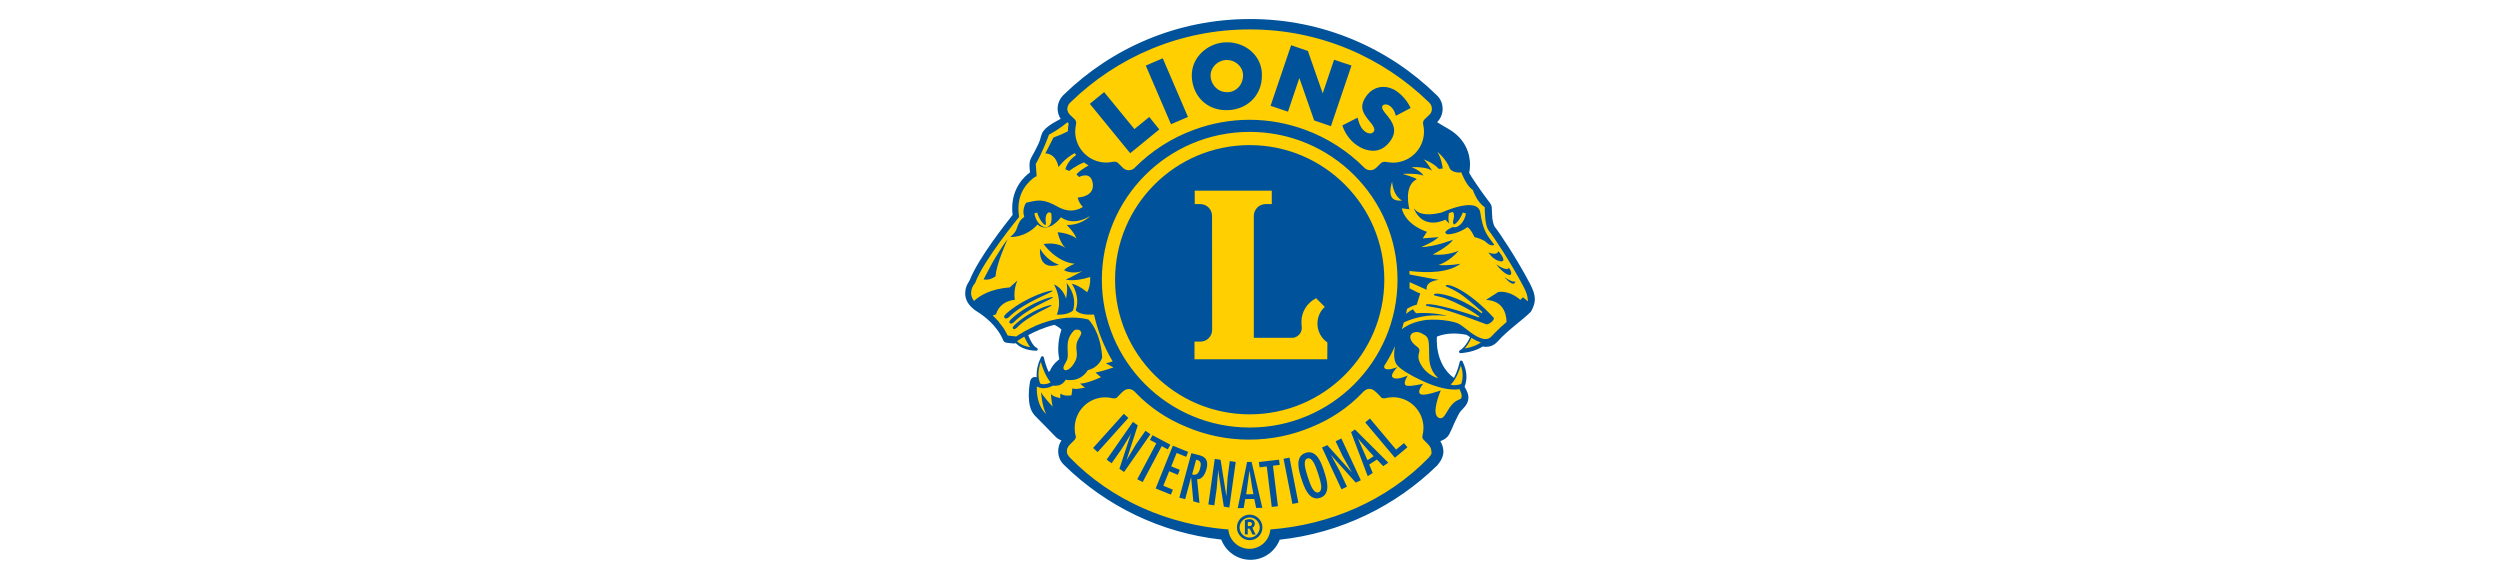 <?xml version="1.0" encoding="UTF-8" standalone="no"?>
<svg
   xmlns:dc="http://purl.org/dc/elements/1.1/"
   xmlns:cc="http://creativecommons.org/ns#"
   xmlns:rdf="http://www.w3.org/1999/02/22-rdf-syntax-ns#"
   xmlns:svg="http://www.w3.org/2000/svg"
   xmlns="http://www.w3.org/2000/svg"
   xmlns:sodipodi="http://sodipodi.sourceforge.net/DTD/sodipodi-0.dtd"
   xmlns:inkscape="http://www.inkscape.org/namespaces/inkscape"
   inkscape:version="1.0 (4035a4fb49, 2020-05-01)"
   sodipodi:docname="lions.svg"
   id="Layer_1"
   data-name="Layer 1"
   class="opacity-50 hover:opacity-100 transition ease-in-out duration-1000"
   viewBox="0 0 173.69 40.22"
   version="1.1"
   width="173.69"
   height="40.22">
  <sodipodi:namedview
     inkscape:current-layer="Layer_1"
     inkscape:window-maximized="1"
     inkscape:window-y="-11"
     inkscape:window-x="2869"
     inkscape:cy="-54.185228"
     inkscape:cx="155.6712"
     inkscape:zoom="6.8340115"
     showgrid="false"
     id="namedview211"
     inkscape:window-height="2066"
     inkscape:window-width="3840"
     inkscape:pageshadow="2"
     inkscape:pageopacity="0"
     guidetolerance="10"
     gridtolerance="10"
     objecttolerance="10"
     borderopacity="1"
     bordercolor="#666666"
     pagecolor="#ffffff" />
  <defs
     id="defs4">
    <style
       id="style2">.cls-1,.cls-10,.cls-19{fill:none;}.cls-2{fill:#0eb4c2;}.cls-3{fill:#de4613;}.cls-4{fill:#ea5c17;}.cls-5{fill:#c12633;}.cls-6{fill:#eb6542;}.cls-7{fill:#f5a212;}.cls-8{fill:#fab71f;}.cls-9{fill:#f6a952;}.cls-10{stroke:#f6a952;}.cls-10,.cls-19{stroke-linecap:round;stroke-linejoin:round;stroke-width:0;}.cls-11{fill:#ffd100;}.cls-12{fill:#fdcb53;}.cls-13{fill:#fff277;}.cls-14{fill:#fff;}.cls-15{fill:#e1304b;}.cls-16{fill:#f18d4f;}.cls-17{fill:#ec6f5f;}.cls-18{fill:#f2956f;}.cls-19{stroke:#e1304b;}.cls-20{fill:#e95b16;}.cls-21{fill:#f6b8b3;}.cls-22{fill:#f08406;}.cls-23{fill:#f3a4ae;}.cls-24{fill:#ffe65a;}.cls-25{fill:#fd0;}.cls-26{fill:#d0738d;}.cls-27{fill:#fab800;}</style>
  </defs>
  <polygon
     class="cls-1"
     points=""
     id="polygon28"
     style="fill:none"
     transform="translate(0.01)" />
  <polygon
     class="cls-13"
     points=""
     id="polygon196"
     style="fill:#fff277"
     transform="translate(0.01)" />
  <polygon
     class="cls-6"
     points=""
     id="polygon228"
     style="fill:#eb6542"
     transform="translate(0.01)" />
  <polygon
     class="cls-6"
     points=""
     id="polygon232"
     style="fill:#eb6542"
     transform="translate(0.01)" />
  <polygon
     class="cls-26"
     points=""
     id="polygon388"
     style="fill:#d0738d"
     transform="translate(0.01)" />
  <path
     style="fill:#ffcf01;stroke-width:0.075"
     class="st0"
     d="m 106.573,20.813 c 0,-0.316 -0.12,-0.632 -0.293,-0.97 l -0.038,-0.09 v 0 0 0 l -0.053,-0.09 c -0.887,-1.684 -2.06,-3.428 -2.383,-3.842 v -0.007 -0.007 c -0.068,-0.12 -0.15,-0.368 -0.18,-0.632 -0.038,-0.293 -0.023,-0.594 -0.038,-0.752 -0.023,-0.135 -0.09,-0.226 -0.188,-0.376 -0.098,-0.135 -0.226,-0.293 -0.353,-0.474 -0.188,-0.271 -0.383,-0.541 -0.541,-0.774 -0.083,-0.105 -0.15,-0.218 -0.195,-0.293 -0.053,-0.083 -0.083,-0.12 -0.09,-0.135 -0.068,-0.128 -0.135,-0.218 -0.18,-0.286 0,-0.007 -0.007,-0.023 -0.007,-0.03 l -0.007,-0.03 0.007,-0.03 c 0.022,-0.105 0.053,-0.293 0.053,-0.534 0,-0.007 0,-0.007 0,-0.023 0,0 0,-0.007 0,-0.023 0,-0.654 -0.271,-1.684 -1.459,-2.368 -0.293,-0.165 -0.556,-0.323 -0.789,-0.474 l -0.105,-0.068 0.09,-0.09 c 0.218,-0.218 0.353,-0.526 0.353,-0.842 0,-0.007 0,0 0,-0.007 v 0 0 c 0,-0.338 -0.135,-0.654 -0.368,-0.872 l -0.038,-0.038 C 96.416,3.423 91.867,1.424 86.86,1.424 v 0 c -0.007,0 -0.007,0 -0.007,0 h -0.007 v 0 c -5.007,0 -9.548,2 -12.879,5.248 l -0.007,0.007 c -0.241,0.226 -0.383,0.541 -0.383,0.887 v 0.007 0.023 c 0,0.226 0.068,0.444 0.188,0.632 l 0.06,0.09 -0.098,0.053 c -0.15,0.083 -0.338,0.18 -0.526,0.293 -0.308,0.195 -0.601,0.413 -0.729,0.677 -0.098,0.226 -0.09,0.338 -0.18,0.556 -0.083,0.195 -0.211,0.459 -0.338,0.692 -0.128,0.233 -0.241,0.436 -0.286,0.534 -0.06,0.128 -0.068,0.278 -0.068,0.436 0,0.165 0.023,0.346 0.03,0.459 l 0.007,0.06 -0.053,0.038 c -0.376,0.278 -1.195,1.03 -1.195,2.406 0,0.135 0.007,0.286 0.03,0.444 l 0.007,0.038 -0.03,0.03 c -0.444,0.556 -2.376,2.992 -2.962,4.496 -0.03,0.09 -0.105,0.165 -0.18,0.316 -0.068,0.135 -0.128,0.316 -0.135,0.556 v 0.007 c 0,0.007 0,0.023 0,0.03 0,0.286 0.09,0.586 0.429,0.887 l 0.12,0.105 0.023,0.023 c 0.023,0.007 0.03,0.023 0.053,0.038 0.03,0.023 0.083,0.06 0.15,0.098 0.429,0.286 1.361,0.947 1.812,1.985 v 0 0 c 0,0.007 0.007,0.023 0.007,0.038 0.023,0.053 0.023,0.053 0.068,0.098 0.038,0.03 0.023,0.007 0.053,0.023 0.038,0.007 0.068,0.007 0.128,0.023 0.15,0.023 0.368,0.038 0.413,0.038 h 0.03 c 0.023,0 0.038,-0.007 0.06,-0.023 l 0.06,-0.023 0.053,0.053 c 0.023,0.023 0.03,0.03 0.053,0.053 0.218,0.218 0.601,0.429 1.293,0.444 v 0 c 0,0 0.007,0 0.007,-0.007 v 0 -0.007 L 71.824,24.219 c -0.12,-0.09 -0.316,-0.316 -0.534,-0.872 l -0.03,-0.083 0.083,-0.038 c 0.444,-0.241 1.098,-0.534 1.849,-0.722 l 0.03,-0.007 0.03,0.023 c 0.211,0.098 0.406,0.218 0.526,0.353 l 0.038,0.053 -0.023,0.06 c 0,0 -0.053,0.135 -0.105,0.368 -0.06,0.226 -0.105,0.556 -0.105,0.917 0,0.226 0.023,0.466 0.083,0.699 l 0.007,0.06 -0.053,0.038 c 0,0 -0.03,0.023 -0.068,0.06 -0.038,0.038 -0.105,0.09 -0.165,0.158 -0.135,0.135 -0.286,0.338 -0.376,0.556 l -0.007,0.03 -0.03,0.023 c -0.03,0.023 -0.06,0.03 -0.09,0.053 l -0.098,0.053 -0.038,-0.098 c -0.038,-0.09 -0.083,-0.165 -0.105,-0.256 -0.128,-0.338 -0.195,-0.624 -0.226,-0.729 v 0 l -0.007,-0.038 c 0,0 0,0 -0.007,0 v 0 c -0.226,0.459 -0.293,0.85 -0.293,1.18 v 0 c 0,0.06 0,0.12 0.007,0.18 l 0.007,0.158 -0.15,-0.06 c -0.023,-0.007 -0.053,-0.023 -0.083,-0.023 v 0 c -0.007,0 -0.03,0 -0.053,0.007 -0.083,0.007 -0.128,0.083 -0.15,0.12 -0.03,0.053 -0.03,0.083 -0.03,0.09 v 0 0 0 0 0 0.007 c 0,0.007 -0.007,0.03 -0.007,0.06 -0.007,0.053 -0.023,0.12 -0.03,0.211 -0.023,0.18 -0.038,0.414 -0.038,0.662 0.007,0.459 0.053,0.977 0.383,1.338 0.511,0.511 1.428,1.443 1.474,1.504 v 0 l 0.007,0.007 c 0.007,0.007 0.128,0.12 0.338,0.195 l 0.12,0.038 -0.068,0.105 c -0.135,0.195 -0.211,0.436 -0.218,0.684 0,0.007 0,0 0,0.007 v 0 0.007 c 0,0.338 0.135,0.654 0.368,0.872 l 0.038,0.038 c 2.849,2.782 6.631,4.654 10.826,5.12 l 0.06,0.007 0.023,0.06 c 0.293,0.782 1.053,1.338 1.94,1.338 0.88,0 1.631,-0.556 1.932,-1.338 l 0.023,-0.06 0.06,-0.007 c 4.218,-0.459 8.014,-2.323 10.886,-5.127 l 0.007,-0.007 c 0,0 0.098,-0.105 0.195,-0.278 0.098,-0.165 0.195,-0.376 0.195,-0.616 0,-0.007 0,-0.007 0,-0.007 -0.007,-0.241 -0.068,-0.474 -0.195,-0.677 l -0.068,-0.105 0.128,-0.038 c 0.241,-0.068 0.398,-0.195 0.489,-0.308 0.03,-0.038 0.053,-0.068 0.083,-0.12 0.09,-0.18 0.241,-0.511 0.383,-0.842 0.15,-0.323 0.316,-0.654 0.429,-0.782 0.128,-0.165 0.504,-0.429 0.511,-0.872 0,-0.023 0,-0.03 0,-0.038 -0.007,-0.18 -0.083,-0.338 -0.15,-0.474 -0.03,-0.068 -0.06,-0.128 -0.09,-0.165 -0.007,-0.007 -0.007,-0.023 -0.022,-0.03 l -0.03,-0.038 0.022,-0.053 c 0.06,-0.135 0.128,-0.353 0.128,-0.654 v 0 c 0,-0.286 -0.06,-0.632 -0.256,-1.03 v 0 0 0 0 0 0.007 c 0,0.007 -0.007,0.023 -0.007,0.038 -0.007,0.038 -0.022,0.09 -0.038,0.15 -0.03,0.12 -0.09,0.286 -0.158,0.474 -0.06,0.158 -0.128,0.316 -0.218,0.474 l -0.053,0.098 -0.09,-0.068 c -1.105,-0.812 -1.225,-2.128 -1.225,-2.684 0,-0.165 0.007,-0.278 0.007,-0.278 l 0.007,-0.06 0.06,-0.023 c 0.398,-0.158 0.812,-0.218 1.21,-0.218 0.323,0 0.647,0.038 0.917,0.098 h 0.022 l 0.023,0.007 c 0.053,0.038 0.098,0.068 0.135,0.105 0.022,0.023 0.053,0.038 0.083,0.053 l 0.068,0.053 -0.083,0.06 c -0.15,0.308 -0.286,0.526 -0.406,0.662 -0.098,0.12 -0.188,0.195 -0.248,0.241 -0.03,0.023 -0.053,0.038 -0.068,0.053 -0.007,0 -0.007,0.007 -0.022,0.007 h -0.022 v 0 h -0.007 0.007 c 0,0 0,0 0.007,0 v 0 c 0.714,-0.06 1.18,-0.248 1.496,-0.459 l 0.038,-0.023 0.038,0.007 c 0.038,0.007 0.083,0.023 0.128,0.023 0.03,0 0.06,0 0.09,0 0.007,0 0.007,0 0.007,0 v 0 c 0.256,0 0.526,-0.105 0.722,-0.338 0.729,-0.819 1.849,-1.571 2.323,-2.075 0.165,-0.18 0.256,-0.398 0.278,-0.616 v 0 z"
     id="path338" />
  <path
     style="fill:#00539b;stroke-width:0.075"
     class="st1"
     d="m 104.821,18.614 c 0,0 -0.068,0.286 -0.872,-0.241 0,0 0.489,0.624 0.835,0.714 0.368,0.105 0.165,-0.376 0.038,-0.474 z m -0.729,-1.173 c 0,0 -0.007,0.346 -0.684,0.105 0,0 0.323,0.504 0.789,0.601 0.489,0.105 0.165,-0.421 -0.105,-0.707 z m -0.278,-0.436 c -0.511,-0.692 -0.774,-0.94 -0.97,-2.24 -0.18,-1.158 -2.684,0 -2.684,0 -1.241,0.308 -1.714,-0.007 -1.887,-0.248 0,-0.007 -0.053,-0.038 -0.023,0.023 0.684,1.504 2.165,0.722 2.165,0.722 l 0.278,0.278 c -0.068,-0.158 -0.083,-0.398 -0.03,-0.729 0.06,-0.023 0.158,-0.06 0.271,-0.09 0.068,0.09 0.083,0.15 0.083,0.286 0.007,0.135 -0.068,0.316 -0.068,0.436 0,0.105 0.083,0.158 0.083,0.158 0.286,-0.165 0.496,-0.571 0.601,-0.835 0.068,0.023 0.15,0.038 0.218,0.068 -0.135,0.714 -0.616,1.03 -0.887,0.947 -0.007,0 -0.03,-0.007 -0.038,-0.007 -0.872,0.398 -0.353,0.504 -0.353,0.504 0.722,0 1.376,-0.496 1.376,-0.496 0.241,0.12 0.496,0.699 0.496,0.699 0.271,0.03 0.722,0.271 0.722,0.271 0.429,0.444 0.647,0.256 0.647,0.256 z m -30.689,3.203 c -0.023,-0.105 -1.699,0.338 -3.075,1.459 0,0 -0.308,0.241 -0.286,0.346 0.038,0.211 0.286,0.083 0.346,0.007 1.06,-1.045 3.03,-1.699 3.015,-1.812 z m 19.668,10.45 0.489,1.03 0.632,1.12 v 0.007 l -1.699,-1.887 -0.368,0.165 1.353,2.902 0.383,-0.18 -0.496,-1.068 -0.511,-0.947 -0.105,-0.18 v -0.007 l 1.722,1.917 0.353,-0.165 -1.353,-2.902 z M 69.215,17.802 c -0.158,0.256 -0.286,0.474 -0.413,0.722 v 0 c -0.135,0.271 -0.368,0.699 -0.466,0.887 0.256,0.053 0.534,0 0.835,-0.218 0.03,-0.835 0.835,-2.571 0.835,-2.571 -0.241,0.293 -0.586,0.835 -0.789,1.18 z m 1.383,4.676 c 0,0 -0.248,0.211 -0.241,0.293 0.03,0.18 0.226,0.06 0.278,0.007 0.865,-0.902 2.436,-1.474 2.428,-1.564 -0.023,-0.098 -1.368,0.301 -2.466,1.263 z m 10.758,-13.848 1.18,-0.504 -1.752,-4.075 -1.18,0.504 0.023,0.053 z m 8.917,-3.21 1.03,2.947 1.165,0.398 1.428,-4.21 -1.21,-0.406 -0.789,2.338 -1.03,-2.947 -1.165,-0.398 -1.428,4.21 1.21,0.406 z m -5.09,2.233 v 0 c 0.09,0 0.18,0 0.271,-0.007 1.316,-0.12 2.218,-1.098 2.218,-2.383 0,-0.09 0,-0.18 -0.007,-0.271 -0.12,-1.248 -1.225,-2.052 -2.398,-2.052 -0.083,0 -0.158,0 -0.241,0.007 -1.188,0.105 -2.225,1.053 -2.225,2.278 0,0.068 0,0.135 0.007,0.211 0.113,1.331 1.105,2.218 2.376,2.218 z m -0.053,-3.481 c 0.038,0 0.068,-0.007 0.105,-0.007 v 0 c 0.571,0 1.068,0.436 1.12,0.947 v 0 c 0,0.038 0.007,0.09 0.007,0.128 0,0.632 -0.444,1.12 -1.022,1.165 -0.038,0 -0.068,0 -0.105,0 -0.571,0 -1.068,-0.436 -1.128,-1.09 0,-0.03 0,-0.06 0,-0.083 -0.007,-0.504 0.436,-1.007 1.022,-1.06 z m 8.15,4.609 c 0.195,0.526 0.526,0.992 1,1.316 0.323,0.226 0.722,0.376 1.128,0.376 0.053,0 0.098,0 0.15,-0.007 0.474,-0.053 0.835,-0.368 1.075,-0.729 0.158,-0.226 0.226,-0.459 0.226,-0.662 0,-0.353 -0.188,-0.684 -0.436,-0.992 l -0.188,-0.226 c -0.068,-0.09 -0.135,-0.18 -0.18,-0.271 -0.023,-0.053 -0.03,-0.098 -0.03,-0.135 0,-0.128 0.098,-0.195 0.248,-0.195 0.083,0 0.18,0.03 0.271,0.09 0.218,0.15 0.346,0.376 0.413,0.632 l 0.023,0.068 1.022,-0.541 -0.023,-0.053 C 97.784,7.036 97.423,6.607 97.04,6.344 v 0 C 96.747,6.134 96.416,6.036 96.108,6.036 c -0.466,0 -0.902,0.226 -1.21,0.677 -0.18,0.256 -0.256,0.496 -0.256,0.699 0,0.376 0.241,0.684 0.526,1.038 0.12,0.135 0.316,0.376 0.316,0.556 0,0.053 -0.007,0.09 -0.038,0.128 -0.068,0.098 -0.158,0.135 -0.256,0.135 -0.098,0 -0.218,-0.038 -0.316,-0.105 -0.308,-0.211 -0.444,-0.556 -0.534,-0.91 l -0.015,-0.083 -1.06,0.541 z m -14.758,1.865 2.022,-1.654 -0.699,-0.865 -1.03,0.842 -2.105,-2.571 -0.992,0.812 0.038,0.053 z m 25.983,8.601 c 0.759,0.835 0.774,0.293 0.774,0.293 -0.18,0.128 -0.774,-0.293 -0.774,-0.293 z m 2.128,1.549 c 0,-0.376 -0.15,-0.729 -0.346,-1.105 v 0 0 0 0 c -0.902,-1.714 -2.098,-3.511 -2.443,-3.94 -0.06,-0.098 -0.135,-0.338 -0.165,-0.601 -0.03,-0.286 -0.022,-0.571 -0.038,-0.752 -0.023,-0.165 -0.105,-0.278 -0.211,-0.413 -0.098,-0.135 -0.226,-0.293 -0.353,-0.474 -0.188,-0.256 -0.383,-0.541 -0.541,-0.774 -0.158,-0.226 -0.278,-0.406 -0.286,-0.429 -0.083,-0.128 -0.15,-0.241 -0.165,-0.278 0,-0.007 -0.007,-0.023 -0.007,-0.03 0.022,-0.12 0.053,-0.316 0.053,-0.556 0,-0.007 0,-0.007 0,-0.023 0,-0.677 -0.271,-1.759 -1.504,-2.466 -0.286,-0.165 -0.556,-0.323 -0.782,-0.466 0.241,-0.241 0.383,-0.571 0.383,-0.917 v 0 -0.007 0 c 0,-0.368 -0.15,-0.714 -0.406,-0.947 l -0.038,-0.038 C 96.461,3.33 91.882,1.322 86.86,1.322 v 0 c 0,0 0,0 -0.007,0 v 0 h -0.007 c -5.037,0 -9.601,2.007 -12.946,5.263 l -0.007,0.007 c -0.256,0.248 -0.413,0.586 -0.413,0.962 v 0 c 0,0 0,0 0,0.007 v 0 c 0,0.248 0.083,0.496 0.211,0.699 -0.15,0.083 -0.346,0.18 -0.534,0.293 -0.308,0.195 -0.624,0.413 -0.759,0.714 -0.105,0.248 -0.098,0.353 -0.18,0.556 -0.068,0.188 -0.211,0.444 -0.323,0.677 -0.128,0.226 -0.241,0.429 -0.286,0.534 -0.068,0.15 -0.083,0.308 -0.083,0.474 0,0.18 0.023,0.353 0.038,0.466 -0.398,0.286 -1.24,1.068 -1.24,2.496 0,0.15 0.007,0.293 0.03,0.459 -0.444,0.564 -2.376,2.992 -2.977,4.526 -0.038,0.105 -0.316,0.398 -0.316,0.902 v 0.007 c -0.007,0.316 0.098,0.662 0.459,1 l 0.12,0.105 0.023,0.023 c 0.007,0.007 0.06,0.053 0.218,0.15 0.436,0.271 1.353,0.932 1.789,1.932 0,0.007 0.007,0.03 0.023,0.053 0.023,0.03 0.03,0.068 0.09,0.128 0.053,0.038 0.06,0.03 0.083,0.038 0.053,0.007 0.09,0.023 0.15,0.03 0.165,0.023 0.429,0.038 0.429,0.038 h 0.038 c 0.03,0 0.06,-0.007 0.09,-0.023 0.023,0.023 0.03,0.038 0.053,0.053 0.241,0.226 0.654,0.459 1.368,0.474 v 0 c 0.053,0 0.098,-0.038 0.105,-0.09 0.007,-0.053 -0.03,-0.098 -0.09,-0.12 v 0 c -0.03,-0.007 -0.286,-0.135 -0.571,-0.872 0.444,-0.241 1.075,-0.534 1.819,-0.714 0.195,0.098 0.383,0.211 0.489,0.338 0,0 -0.383,0.977 -0.15,2.052 0,0 -0.466,0.323 -0.654,0.819 -0.03,0.023 -0.06,0.03 -0.09,0.053 -0.038,-0.09 -0.068,-0.165 -0.105,-0.248 -0.158,-0.414 -0.226,-0.752 -0.226,-0.752 -0.007,-0.038 -0.053,-0.083 -0.09,-0.083 -0.038,-0.007 -0.09,0.023 -0.105,0.06 -0.226,0.474 -0.308,0.88 -0.308,1.225 0,0.06 0,0.12 0.007,0.18 -0.03,-0.007 -0.068,-0.023 -0.12,-0.023 -0.023,0 -0.038,0 -0.068,0.007 -0.12,0.023 -0.188,0.105 -0.218,0.165 -0.03,0.06 -0.038,0.098 -0.053,0.12 v 0.007 c 0,0 -0.09,0.459 -0.09,0.97 0.007,0.466 0.053,1.022 0.414,1.406 0.534,0.534 1.481,1.511 1.481,1.511 l 0.007,0.007 c 0.007,0.007 0.15,0.135 0.368,0.218 -0.15,0.211 -0.226,0.474 -0.226,0.744 0,0 0,0 0,0.007 v 0 c 0,0.368 0.15,0.714 0.406,0.947 l 0.038,0.038 c 2.872,2.804 6.661,4.684 10.886,5.15 0.308,0.819 1.098,1.406 2.03,1.406 0.932,0 1.714,-0.586 2.03,-1.398 4.233,-0.459 8.059,-2.338 10.946,-5.165 l 0.007,-0.007 c 0.007,-0.007 0.098,-0.12 0.211,-0.286 0.098,-0.165 0.21,-0.398 0.21,-0.662 0,-0.007 0,-0.007 0,-0.007 -0.007,-0.256 -0.083,-0.511 -0.218,-0.722 0.256,-0.083 0.429,-0.218 0.534,-0.346 0.038,-0.053 0.06,-0.083 0.09,-0.135 0.098,-0.188 0.241,-0.511 0.383,-0.842 0.15,-0.323 0.316,-0.654 0.413,-0.759 0.098,-0.135 0.526,-0.429 0.534,-0.932 0,-0.023 0,-0.03 0,-0.053 -0.007,-0.195 -0.09,-0.368 -0.158,-0.511 -0.03,-0.068 -0.068,-0.128 -0.09,-0.165 -0.007,-0.007 -0.007,-0.023 -0.023,-0.03 0.06,-0.15 0.135,-0.376 0.135,-0.692 0,-0.293 -0.068,-0.662 -0.271,-1.075 -0.022,-0.038 -0.06,-0.06 -0.105,-0.06 -0.038,0.007 -0.083,0.038 -0.09,0.083 0,0 -0.06,0.293 -0.195,0.662 -0.06,0.15 -0.128,0.308 -0.21,0.466 -1.383,-1.007 -1.18,-2.872 -1.18,-2.872 0.714,-0.286 1.466,-0.241 2.067,-0.12 0.053,0.038 0.098,0.068 0.15,0.105 0.03,0.023 0.053,0.038 0.083,0.053 -0.135,0.308 -0.278,0.504 -0.398,0.647 -0.098,0.12 -0.18,0.18 -0.226,0.218 -0.03,0.023 -0.053,0.03 -0.06,0.038 -0.007,0 -0.007,0.007 -0.007,0.007 v 0 c -0.053,0.023 -0.083,0.068 -0.068,0.12 0.007,0.053 0.053,0.083 0.098,0.083 h 0.007 c 0.722,-0.06 1.218,-0.256 1.541,-0.466 0.053,0.007 0.09,0.023 0.135,0.023 0.03,0 0.06,0 0.098,0 0.007,0 0.007,0 0.007,0 0.286,0 0.571,-0.12 0.789,-0.368 0.714,-0.804 1.834,-1.564 2.316,-2.075 0.165,-0.293 0.271,-0.571 0.271,-0.857 z M 74.35,7.134 l 0.03,-0.03 C 77.59,3.976 81.973,2.044 86.815,2.044 h 0.023 c 4.842,0 9.225,1.932 12.435,5.06 l 0.03,0.03 c 0.105,0.105 0.18,0.256 0.18,0.429 0,0.158 -0.06,0.308 -0.18,0.413 l -0.338,0.323 c -0.068,0.068 -0.098,0.158 -0.098,0.256 0,0.03 0,0.06 0.007,0.083 v 0 c 0.038,0.165 0.06,0.338 0.06,0.504 0,1.195 -0.97,2.158 -2.158,2.158 -0.158,0 -0.316,-0.023 -0.466,-0.053 v 0 h -0.03 c -0.03,-0.007 -0.06,-0.007 -0.09,-0.007 -0.098,0 -0.188,0.038 -0.256,0.105 h -0.007 l -0.293,0.293 c -0.105,0.105 -0.256,0.188 -0.429,0.188 -0.165,0 -0.316,-0.068 -0.429,-0.188 -1.15,-1.15 -2.541,-2.052 -4.105,-2.624 -1.21,-0.444 -2.504,-0.692 -3.857,-0.692 -1.353,0 -2.654,0.248 -3.857,0.692 -1.564,0.571 -2.962,1.474 -4.105,2.624 -0.105,0.12 -0.256,0.188 -0.429,0.188 -0.165,0 -0.316,-0.068 -0.429,-0.188 l -0.293,-0.293 -0.007,-0.007 c -0.068,-0.068 -0.158,-0.105 -0.256,-0.105 -0.03,0 -0.06,0 -0.09,0.007 h -0.023 v 0 c -0.15,0.03 -0.308,0.053 -0.466,0.053 -1.188,0 -2.158,-0.97 -2.158,-2.158 0,-0.18 0.023,-0.346 0.06,-0.504 v 0 c 0.007,-0.03 0.007,-0.053 0.007,-0.083 0,-0.098 -0.03,-0.188 -0.098,-0.256 l -0.338,-0.323 c -0.105,-0.105 -0.18,-0.256 -0.18,-0.413 0.015,-0.165 0.083,-0.323 0.195,-0.421 z M 96.717,12.614 c 0,0 0.03,0.947 0.692,1.323 -0.248,0 -1.128,0.135 -0.692,-1.323 z m 0.376,6.819 c 0,2.842 -1.15,5.406 -3.007,7.263 -1.857,1.857 -4.421,3.007 -7.263,3.007 -2.842,0 -5.406,-1.15 -7.263,-3.007 -1.857,-1.857 -3.007,-4.421 -3.007,-7.263 0,-2.842 1.15,-5.406 3.007,-7.263 1.857,-1.857 4.421,-3.007 7.263,-3.007 2.842,0 5.406,1.15 7.263,3.007 1.857,1.857 3.007,4.428 3.007,7.263 z M 71.576,24.117 c -0.459,-0.068 -0.722,-0.226 -0.887,-0.383 -0.023,-0.023 -0.007,-0.023 -0.03,-0.03 l 0.06,-0.038 c 0,0 0.105,-0.083 0.308,-0.195 0.038,-0.03 0.09,-0.053 0.135,-0.083 0.158,0.353 0.301,0.594 0.413,0.729 z m 0.737,1.022 c 0.098,0.368 0.316,0.977 0.677,1.428 -0.09,0.053 -0.278,0.128 -0.474,0.128 -0.083,0 -0.165,-0.007 -0.248,-0.053 -0.06,-0.15 -0.12,-0.368 -0.12,-0.662 0.007,-0.233 0.045,-0.519 0.165,-0.842 z m 1.383,2.195 c 0,0 -0.06,0.12 -0.03,0.323 0,0 -0.534,-0.09 -0.654,-0.293 0,0 0.03,0.504 0.12,0.887 0,0 -0.714,-0.774 -0.804,-1.007 0,0 0.06,0.977 0.353,1.511 0,0 -0.692,-0.504 -0.647,-1.902 v 0 c 0.083,0.038 0.158,0.068 0.241,0.09 v 0 c 0.038,0.007 0.068,0.023 0.105,0.023 0.007,0 0.007,0 0.023,0 0.038,0 0.068,0.007 0.098,0.007 0.293,0 0.541,-0.12 0.647,-0.18 0.06,0.007 0.12,0.007 0.165,0.007 0.308,0 0.511,-0.128 0.624,-0.271 0.038,-0.053 0.083,-0.098 0.098,-0.15 0.105,0.023 0.218,0.03 0.316,0.03 0.459,0 0.774,-0.188 0.97,-0.376 0.128,-0.12 0.218,-0.248 0.256,-0.316 0.789,-0.188 0.992,-0.842 0.992,-0.865 l 0.007,-0.023 v -0.023 C 76.455,23.02 75.666,22.245 75.643,22.223 l -0.03,-0.03 -0.038,-0.007 c -0.353,-0.083 -0.714,-0.12 -1.06,-0.12 -0.083,0 -0.158,0 -0.248,0.007 -0.023,0 -0.038,0 -0.06,0 -0.083,0 -0.158,0.007 -0.241,0.023 v 0 c -0.083,0.007 -0.158,0.023 -0.241,0.03 -0.023,0 -0.038,0.007 -0.06,0.007 -0.083,0.007 -0.15,0.023 -0.226,0.038 v 0 c -0.083,0.007 -0.15,0.03 -0.226,0.053 -0.023,0 -0.038,0.007 -0.06,0.007 -0.068,0.023 -0.135,0.03 -0.211,0.053 v 0 c -0.068,0.023 -0.135,0.038 -0.211,0.06 -0.023,0.007 -0.038,0.007 -0.053,0.023 -0.068,0.023 -0.128,0.038 -0.195,0.06 v 0 c -0.068,0.023 -0.128,0.053 -0.195,0.068 -0.023,0.007 -0.03,0.007 -0.053,0.023 -0.06,0.023 -0.12,0.053 -0.18,0.068 v 0 c -0.06,0.023 -0.12,0.053 -0.18,0.083 -0.007,0.007 -0.03,0.007 -0.038,0.023 -0.06,0.023 -0.105,0.053 -0.158,0.068 v 0 c -0.053,0.03 -0.105,0.053 -0.158,0.083 -0.007,0.007 -0.03,0.007 -0.038,0.023 -0.053,0.023 -0.09,0.053 -0.135,0.068 h -0.007 c -0.053,0.023 -0.09,0.053 -0.128,0.068 -0.007,0.007 -0.023,0.007 -0.038,0.023 -0.038,0.023 -0.068,0.038 -0.105,0.06 0,0 -0.007,0 -0.007,0.007 -0.226,0.128 -0.398,0.241 -0.466,0.286 l -0.586,-0.068 c -0.03,-0.068 -0.06,-0.128 -0.098,-0.188 -0.007,-0.007 -0.007,-0.023 -0.023,-0.038 -0.03,-0.06 -0.068,-0.12 -0.098,-0.18 -0.007,-0.007 -0.007,-0.023 -0.023,-0.03 -0.03,-0.06 -0.068,-0.105 -0.105,-0.158 0,0 0,-0.007 -0.007,-0.007 -0.038,-0.06 -0.083,-0.105 -0.12,-0.158 -0.007,-0.007 -0.007,-0.023 -0.023,-0.03 -0.038,-0.053 -0.083,-0.098 -0.12,-0.15 0,-0.007 -0.007,-0.007 -0.007,-0.023 -0.038,-0.053 -0.083,-0.098 -0.128,-0.135 l -0.007,-0.007 c -0.038,-0.053 -0.09,-0.09 -0.128,-0.135 l -0.023,-0.023 c -0.038,-0.038 -0.09,-0.09 -0.128,-0.128 v 0 l 0.226,-0.083 c 0.293,-0.977 1.308,-1.007 1.308,-1.007 -0.12,-0.744 0.18,-1.338 0.18,-1.338 l -0.534,0.474 c -1.316,0.105 -2.067,0.556 -2.481,0.94 v 0 c -0.098,-0.128 -0.15,-0.241 -0.18,-0.353 0,-0.007 0,-0.023 -0.007,-0.03 0,-0.007 -0.007,-0.03 -0.007,-0.038 0,-0.007 0,-0.03 -0.007,-0.038 0,-0.007 0,-0.023 0,-0.03 0,-0.023 0,-0.053 0,-0.068 0,-0.188 0.06,-0.353 0.128,-0.474 0.03,-0.06 0.06,-0.105 0.09,-0.135 0.023,-0.03 0.038,-0.053 0.038,-0.053 l 0.023,-0.023 0.007,-0.023 c 0.293,-0.789 1.053,-1.932 1.729,-2.857 0.677,-0.932 1.278,-1.662 1.278,-1.662 l 0.038,-0.053 -0.007,-0.053 c -0.03,-0.188 -0.038,-0.368 -0.038,-0.534 0,-0.782 0.293,-1.323 0.594,-1.684 0.15,-0.18 0.293,-0.308 0.406,-0.398 0.06,-0.038 0.098,-0.068 0.128,-0.09 0.03,-0.023 0.053,-0.03 0.053,-0.03 l 0.083,-0.038 -0.06,-0.85 c 0.466,-0.812 0.835,-1.804 0.917,-2.037 0.083,-0.038 0.158,-0.083 0.226,-0.128 0.023,-0.007 0.053,-0.03 0.068,-0.038 0.053,-0.03 0.098,-0.06 0.15,-0.09 0.03,-0.023 0.053,-0.03 0.083,-0.053 0.038,-0.03 0.09,-0.053 0.128,-0.083 0.023,-0.023 0.053,-0.03 0.068,-0.053 0.038,-0.03 0.083,-0.053 0.12,-0.083 0.023,-0.007 0.038,-0.03 0.06,-0.038 0.038,-0.03 0.083,-0.053 0.105,-0.083 0.007,-0.007 0.03,-0.023 0.038,-0.03 0.09,-0.068 0.165,-0.128 0.241,-0.18 l 0.083,0.083 c -0.038,0.18 -0.053,0.353 -0.053,0.534 0,0 0,0 0,0.007 -0.308,0.158 -0.647,0.308 -1.007,0.436 l -0.564,1.105 c 0,0 0.714,-0.06 0.917,0.947 0,0 0.436,-0.616 1.128,-0.97 0.03,0.038 0.06,0.09 0.098,0.128 -0.308,0.218 -0.616,0.534 -0.752,0.992 l 0.271,0.12 c 0,0 0.466,-0.376 1.022,-0.594 0.098,0.083 0.211,0.135 0.323,0.211 -0.338,0.188 -0.699,0.429 -0.842,0.624 l 0.18,0.18 c 0,0 0.804,-0.444 0.947,0.413 0.15,0.865 -0.774,1.007 -1.038,1.007 0,0 0.03,0.323 0.353,0.654 0,0 -0.714,0.564 -1.722,0 -1.007,-0.564 -1.353,-0.496 -2.218,-0.286 0,0 -0.316,0.444 -0.128,0.977 -0.195,0.188 -0.293,0.165 -0.504,0.752 -0.09,0.376 -0.474,0.647 -0.474,0.647 0,0 1.038,0.09 1.902,-0.865 0,0 0.654,0.714 1.631,-0.504 0,0 0.774,0.684 2.022,-0.09 0,0 -0.594,0.654 -1.631,0.624 0,0 0.504,0.474 0.684,0.947 0,0 -0.383,-0.353 -1.308,-0.444 0,0 0.12,0.684 0.534,1.098 0,0 -0.534,-0.444 -1.511,-0.271 0,0 0.865,1.248 2.165,1.368 0,0 -0.504,0.18 -0.744,0.444 0,0 0.504,0.323 1.278,0.06 0,0 -0.804,0.444 -1.158,0.594 0,0 0.534,0.18 1.692,-0.18 0,0.06 0,0.105 0,0.165 0,0.053 0,0.09 0,0.135 -0.023,0.211 -0.06,0.496 -0.211,0.759 0,0 -0.534,-0.474 -1.068,-0.594 0,0 0.624,0.865 0.271,1.842 0,0 0.218,0.346 1.098,0.308 0.068,0 0.128,0 0.18,0 0.256,1.158 0.699,2.248 1.293,3.248 -0.195,0.068 -0.368,0.12 -0.474,0.128 l 0.534,0.293 c 0,0 -0.865,0.293 -1.248,0.353 0,0 0.211,0.211 0.383,0.323 0,0 -1.038,0.474 -1.459,0.444 0,0 0.241,0.241 0.353,0.271 0,0 -0.684,0.18 -0.887,0.06 l -0.06,0.474 c -0.007,0.03 -0.601,0.09 -0.752,-0.12 z m 0.902,-4.353 c 0.09,-0.098 0.316,-0.105 0.414,-0.038 0.226,0.18 0.06,0.338 -0.12,0.677 -0.286,0.541 0.098,0.932 -0.188,1.474 -0.286,0.556 -0.632,0.699 -0.759,0.601 -0.188,-0.15 0.09,-0.444 0.188,-0.692 0.195,-0.511 -0.256,-1.263 0.466,-2.022 z m -1.744,-8.225 c 0,0 0.007,-0.007 0.03,-0.007 0.06,0.023 0.105,0.038 0.15,0.053 0.083,0.601 -0.03,0.887 -0.286,0.97 -0.278,0.083 -0.752,-0.226 -0.887,-0.947 0.06,-0.023 0.128,-0.038 0.195,-0.06 0.09,0.278 0.286,0.714 0.556,0.872 0,0 0.06,-0.03 0.053,-0.098 -0.023,-0.218 -0.075,-0.662 0.188,-0.782 z M 99.378,31.65 c -0.023,0.03 -0.083,0.09 -0.09,0.12 -2.932,3.03 -6.917,4.699 -11.029,5.015 -0.06,0.752 -0.684,1.346 -1.459,1.346 -0.759,0 -1.398,-0.594 -1.459,-1.346 -4.105,-0.316 -8.097,-1.992 -11.029,-5.015 -0.023,-0.023 -0.068,-0.09 -0.09,-0.12 -0.083,-0.098 -0.098,-0.195 -0.098,-0.338 0,-0.211 0.15,-0.368 0.271,-0.489 0.12,-0.12 0.256,-0.256 0.256,-0.256 0,0 0.06,-0.068 0.083,-0.135 0.023,-0.068 0.007,-0.135 0,-0.158 -0.053,-0.165 -0.068,-0.346 -0.068,-0.534 0,-1.18 0.947,-2.135 2.128,-2.135 0.18,0 0.353,0.023 0.526,0.068 0.03,0.007 0.068,0.007 0.158,0 0.105,-0.023 0.135,-0.068 0.165,-0.098 0.03,-0.03 0.18,-0.195 0.316,-0.323 0.135,-0.128 0.271,-0.226 0.459,-0.226 0.218,0 0.368,0.12 0.504,0.278 1,1.038 2.195,1.819 3.503,2.353 1.338,0.571 2.812,0.887 4.353,0.887 1.541,0 3.022,-0.316 4.353,-0.88 1.308,-0.534 2.504,-1.316 3.511,-2.368 0.135,-0.158 0.293,-0.278 0.504,-0.278 0.188,0 0.293,0.083 0.459,0.226 0.165,0.15 0.278,0.278 0.316,0.323 0.038,0.053 0.06,0.083 0.165,0.098 0.068,0.023 0.128,0.007 0.158,0 0.165,-0.038 0.346,-0.068 0.526,-0.068 1.18,0 2.128,0.962 2.128,2.135 0,0.188 -0.03,0.368 -0.068,0.534 -0.007,0.03 -0.023,0.09 0,0.158 0.023,0.068 0.083,0.135 0.083,0.135 0,0 0.158,0.158 0.256,0.256 0.098,0.105 0.271,0.286 0.271,0.489 0.038,0.15 0.023,0.248 -0.06,0.346 z m 2.113,-6.248 c 0.098,0.271 0.128,0.504 0.128,0.699 0,0.241 -0.053,0.429 -0.09,0.541 -0.007,0.007 -0.007,0.03 -0.022,0.038 l -0.098,0.03 c -0.098,0.03 -0.278,0.053 -0.368,0.053 -0.083,0 -0.18,-0.023 -0.256,-0.038 0.376,-0.361 0.594,-0.955 0.707,-1.323 z m -0.466,1.662 c 0.128,0 0.248,-0.007 0.368,-0.03 0.038,0.068 0.09,0.165 0.135,0.316 0.083,0.346 -0.068,0.368 -0.15,0.406 -0.872,0.346 -0.902,1.481 -1.406,1.278 -0.601,-0.248 0.128,-1.91 0.128,-1.91 0,0 -1.18,0.436 -1.428,0.248 -0.248,-0.188 0.211,-0.714 0.211,-0.714 0,0 -1.022,0.256 -1.225,0.105 -0.203,-0.15 0.15,-0.677 0.15,-0.677 0,0 -0.699,0.338 -1.007,0.165 -0.316,-0.165 0.293,-0.752 0.293,-0.752 0,0 -0.662,0.278 -0.872,0.105 -0.053,-0.038 -0.06,-0.105 -0.053,-0.18 0.286,-0.436 0.534,-0.902 0.752,-1.376 0,0 0,0 0,0.007 -0.007,0.038 -0.023,0.09 -0.023,0.128 v 0 c -0.023,0.15 -0.038,0.308 -0.038,0.459 0,0.278 0.053,0.541 0.218,0.744 0.248,0.278 0.88,0.677 1.646,1.03 0.737,0.353 1.609,0.647 2.301,0.647 z m -1.113,-0.804 c -0.023,0.023 -0.782,-0.18 -1.21,-0.962 -0.429,-0.782 0.211,-0.88 -0.286,-1.24 -0.496,-0.353 -0.586,-0.819 -0.18,-0.962 0.211,-0.068 0.383,-0.038 0.744,0.18 0.353,0.211 0.286,0.564 0.316,1.594 0.053,1.038 0.639,1.368 0.616,1.391 z m 1.842,-2.045 c 0.135,-0.15 0.308,-0.383 0.474,-0.744 0.211,0.135 0.436,0.256 0.662,0.316 -0.233,0.173 -0.601,0.338 -1.135,0.429 z m 4.398,-3.353 v 0 c 0,0.023 -0.007,0.053 -0.007,0.068 l -0.338,-0.278 -0.18,0.18 c -0.842,-0.722 -1.541,-0.541 -1.541,-0.541 l -0.842,0.541 c 1.15,0.068 1.406,0.88 1.428,1.541 v 0 c -0.083,0.068 -0.165,0.135 -0.248,0.218 -0.007,0.007 -0.023,0.023 -0.03,0.023 -0.083,0.068 -0.158,0.135 -0.226,0.211 -0.007,0.007 -0.007,0.007 -0.023,0.023 -0.083,0.068 -0.15,0.15 -0.226,0.218 -0.023,0.023 -0.03,0.03 -0.053,0.053 -0.068,0.083 -0.15,0.15 -0.218,0.226 -0.135,0.158 -0.278,0.211 -0.444,0.211 -0.248,0 -0.556,-0.135 -0.85,-0.338 -0.068,-0.038 -0.135,-0.09 -0.195,-0.135 -0.353,-0.256 -0.654,-0.526 -0.88,-0.624 -0.248,-0.098 -0.865,-0.248 -1.601,-0.248 -0.053,0 -0.098,0 -0.135,0 -0.023,0 -0.053,0 -0.068,0 -0.03,0 -0.053,0 -0.083,0 -0.03,0 -0.06,0 -0.09,0.007 -0.023,0 -0.03,0 -0.053,0 -0.038,0 -0.068,0.007 -0.105,0.007 -0.007,0 -0.023,0 -0.038,0 -0.038,0 -0.083,0.007 -0.12,0.023 -0.007,0 -0.007,0 -0.023,0 -0.053,0.007 -0.09,0.007 -0.135,0.023 h -0.007 c -0.489,0.09 -0.992,0.271 -1.428,0.601 0.053,-0.158 0.098,-0.308 0.135,-0.466 0.616,-0.293 1.616,-0.616 3,-0.459 0,0 -0.85,-0.271 -2.15,-0.188 l -0.218,-0.271 c 0,0 -0.211,0.105 -0.474,0.316 0.03,-0.12 0.053,-0.241 0.068,-0.346 0.323,-0.211 0.677,-0.293 0.677,-0.293 l 0.241,-0.782 c -0.068,-0.007 -0.346,-0.135 -0.744,-0.353 0.007,-0.135 0.007,-0.278 0.007,-0.429 0.541,0.241 1,0.444 1.188,0.534 0,0 -0.18,-0.571 0.842,-0.692 0,0 -0.947,-0.158 -2.037,-0.376 0,-0.083 -0.007,-0.158 -0.007,-0.241 1.368,0.165 2.722,0.105 3.556,-0.504 0,0 -0.722,0.15 -1.541,0.09 0,0 0.782,-0.241 1.413,-1 0,0 -0.722,0.368 -1.812,0.271 0,0 1.09,-0.541 1.413,-1.03 0,0 -1.293,0.511 -2.21,0.511 0,0 0.842,-0.338 1.21,-0.692 l -1.105,0.09 0.293,-0.459 c 0,0 -1.459,-0.429 -1.752,-1.631 l 0.534,0.068 c 0,0 -0.444,-1.624 0.511,-2.09 -0.12,-0.12 -0.977,-0.368 -0.977,-0.368 0,0 1,-0.068 1.443,0.12 0,0 -0.083,-0.158 -0.308,-0.316 -0.218,-0.165 -0.526,-0.271 -0.526,-0.271 0,0 1.12,-0.06 1.443,0.271 0,0 -0.338,-0.601 -0.601,-0.812 0,0 0.662,0.211 1.06,0.662 l 0.271,-0.03 c 0,0 -0.06,-0.632 -0.368,-1.15 0,0 0.601,0.459 0.872,1.18 0,0 0.218,0.308 0.804,0.241 l -0.007,0.038 0.023,0.053 c 0,0 0.09,0.218 0.226,0.474 0.135,0.241 0.308,0.504 0.541,0.654 0.03,0.09 0.098,0.271 0.21,0.474 0.135,0.256 0.338,0.541 0.616,0.722 v 0.023 c 0,0.158 0.007,0.466 0.038,0.782 0.038,0.316 0.098,0.632 0.256,0.842 0.286,0.346 1.511,2.18 2.398,3.872 0.188,0.353 0.293,0.654 0.293,0.887 0.015,0.03 0.015,0.045 0.015,0.068 z M 86.823,10.081 c -5.165,0 -9.353,4.188 -9.353,9.353 0,5.165 4.188,9.353 9.353,9.353 5.165,0 9.353,-4.188 9.353,-9.353 0,-5.165 -4.195,-9.353 -9.353,-9.353 z m 5.391,14.878 h -9.225 v -1.225 h 0.414 c 0.459,0 0.812,-0.376 0.812,-0.819 l -0.007,-7.917 c 0,-0.459 -0.368,-0.819 -0.819,-0.819 h -0.383 v -0.932 h 5.353 v 0.932 h -0.429 c -0.459,0 -0.819,0.376 -0.819,0.819 v 8.473 h 2.669 c 0.368,0 0.692,-0.353 0.662,-0.722 -0.007,-0.105 -0.023,-0.278 -0.023,-0.398 0,-0.699 0.406,-1.323 1.022,-1.631 l 0.601,0.601 c -0.316,0.286 -0.511,0.699 -0.511,1.165 0,0.541 0.278,1.022 0.692,1.308 z M 70.38,22.057 c 0,0 -0.278,0.226 -0.256,0.323 0.03,0.195 0.256,0.068 0.316,0.007 0.97,-1 2.729,-1.631 2.714,-1.729 -0.023,-0.105 -1.534,0.331 -2.774,1.398 z m 26.614,9.18 -1.819,-2.165 -0.323,0.278 2.06,2.451 0.872,-0.729 -0.241,-0.286 z m -10.353,0.857 -0.647,3.21 0.413,-0.007 0.105,-0.624 0.632,-0.007 0.128,0.624 0.429,-0.007 -0.744,-3.188 z m 0.444,2.24 -0.504,0.007 0.226,-1.631 h 0.007 l 0.18,1.158 z m 1.774,-2.398 -1.398,0.165 0.053,0.368 0.496,-0.06 0.346,2.812 0.429,-0.053 -0.346,-2.812 0.474,-0.06 z m -2.037,3.819 c -0.496,0 -0.887,0.398 -0.887,0.887 0,0.496 0.398,0.887 0.887,0.887 0.496,0 0.887,-0.398 0.887,-0.887 -0.007,-0.489 -0.406,-0.887 -0.887,-0.887 z m 0,1.594 c -0.383,0 -0.699,-0.316 -0.699,-0.699 0,-0.383 0.316,-0.699 0.699,-0.699 0.383,0 0.699,0.316 0.699,0.699 -0.007,0.383 -0.316,0.699 -0.699,0.699 z m 3.887,-5.887 c -0.782,0.256 -0.466,1.271 -0.286,1.819 0.18,0.541 0.511,1.556 1.293,1.308 0.782,-0.256 0.466,-1.271 0.286,-1.819 -0.173,-0.556 -0.511,-1.564 -1.293,-1.308 z m 0.895,2.744 c -0.316,0.098 -0.534,-0.413 -0.744,-1.06 -0.211,-0.647 -0.338,-1.195 -0.023,-1.293 0.316,-0.098 0.534,0.414 0.744,1.06 0.211,0.639 0.338,1.18 0.023,1.293 z M 72.252,17.268 c -0.083,1.669 1.316,1.12 1.316,1.12 -0.895,-0.301 -1.316,-1.12 -1.316,-1.12 z m 21.615,12.758 1.158,3.06 0.346,-0.226 -0.241,-0.586 0.534,-0.346 0.436,0.459 0.353,-0.241 -2.316,-2.308 z m 0.474,0.436 0.774,0.887 0.323,0.346 -0.429,0.278 z m -5.165,1.413 0.616,3.135 0.413,-0.083 -0.616,-3.135 z m -2.165,4.782 c 0.098,-0.038 0.165,-0.128 0.165,-0.271 0,-0.188 -0.135,-0.316 -0.376,-0.316 -0.098,0 -0.195,0.023 -0.286,0.06 l -0.023,0.007 v 0.992 H 86.687 V 36.718 h 0.053 c 0.068,0 0.09,0.023 0.12,0.083 l 0.158,0.338 h 0.218 l -0.188,-0.383 c 0,-0.038 -0.023,-0.068 -0.038,-0.098 z M 86.778,36.552 h -0.083 v -0.278 c 0.03,-0.007 0.068,-0.007 0.105,-0.007 0.135,0 0.18,0.053 0.18,0.135 0,0.105 -0.053,0.135 -0.203,0.15 z M 100.438,19.854 c -0.007,0.068 0.368,0.158 0.85,0.459 0.474,0.286 1.038,0.789 1.669,1.338 0.06,0.038 -0.007,0.128 -0.03,0.105 -1.669,-1.293 -3.323,-1.496 -3.308,-1.278 0.007,0.09 0.376,0.09 0.85,0.271 0.684,0.256 1.616,0.729 2.293,1.225 0.053,0.03 -0.007,0.083 -0.038,0.068 -1.94,-0.684 -3.691,-1.075 -3.669,-0.842 0.007,0.098 0.556,0.105 1.24,0.293 0.932,0.271 2.158,0.729 2.97,1.038 0.022,-0.007 0.135,0.03 0.368,-0.165 0.188,-0.18 0.158,-0.271 0.158,-0.271 -1.797,-1.977 -3.3,-2.481 -3.353,-2.24 z m -22.359,8.894 -2.135,2.376 0.316,0.286 2.135,-2.376 z m 1.504,1.18 -0.654,0.932 -0.654,1.105 h -0.007 l 0.782,-2.413 -0.338,-0.241 -1.827,2.624 0.346,0.248 0.677,-0.962 0.564,-0.91 0.098,-0.188 h 0.007 l -0.804,2.443 0.323,0.226 1.834,-2.624 z m -5.518,-9.187 c -0.248,-0.782 -0.835,-0.977 -0.835,-0.977 0.654,1.248 0.188,2.09 0.188,2.09 0,0 0.692,0.083 1.128,-0.278 C 74.884,20.539 74.102,19.659 74.102,19.659 c 0.098,0.474 -0.038,1.083 -0.038,1.083 z m 11.225,12.42 -0.083,1.286 -0.007,0.007 -0.398,-2.511 -0.406,-0.06 -0.444,3.165 0.414,0.06 0.165,-1.165 0.09,-1.068 V 32.665 l 0.007,-0.007 0.398,2.541 0.383,0.06 0.444,-3.165 -0.413,-0.06 z m -2.022,-1.549 -0.496,-0.128 -0.835,3.09 0.406,0.105 0.406,-1.511 h 0.007 l 0.15,1.662 0.429,0.12 -0.165,-1.654 c 0.353,0.03 0.564,-0.383 0.647,-0.684 0.211,-0.782 -0.241,-0.925 -0.549,-1 z m 0.098,0.97 c -0.083,0.308 -0.248,0.474 -0.541,0.376 l 0.278,-1.022 0.068,0.023 c 0.308,0.068 0.278,0.323 0.195,0.624 z m -1.534,0.406 0.135,-0.346 -0.594,-0.241 0.376,-0.932 0.662,0.271 0.135,-0.346 -1.06,-0.429 -1.195,2.97 1.06,0.429 0.135,-0.346 -0.662,-0.271 0.406,-1.007 z m -0.699,-1.767 0.18,-0.323 -1.24,-0.662 -0.18,0.323 0.444,0.241 -1.323,2.496 0.376,0.195 1.323,-2.496 z"
     id="path340" />
</svg>
